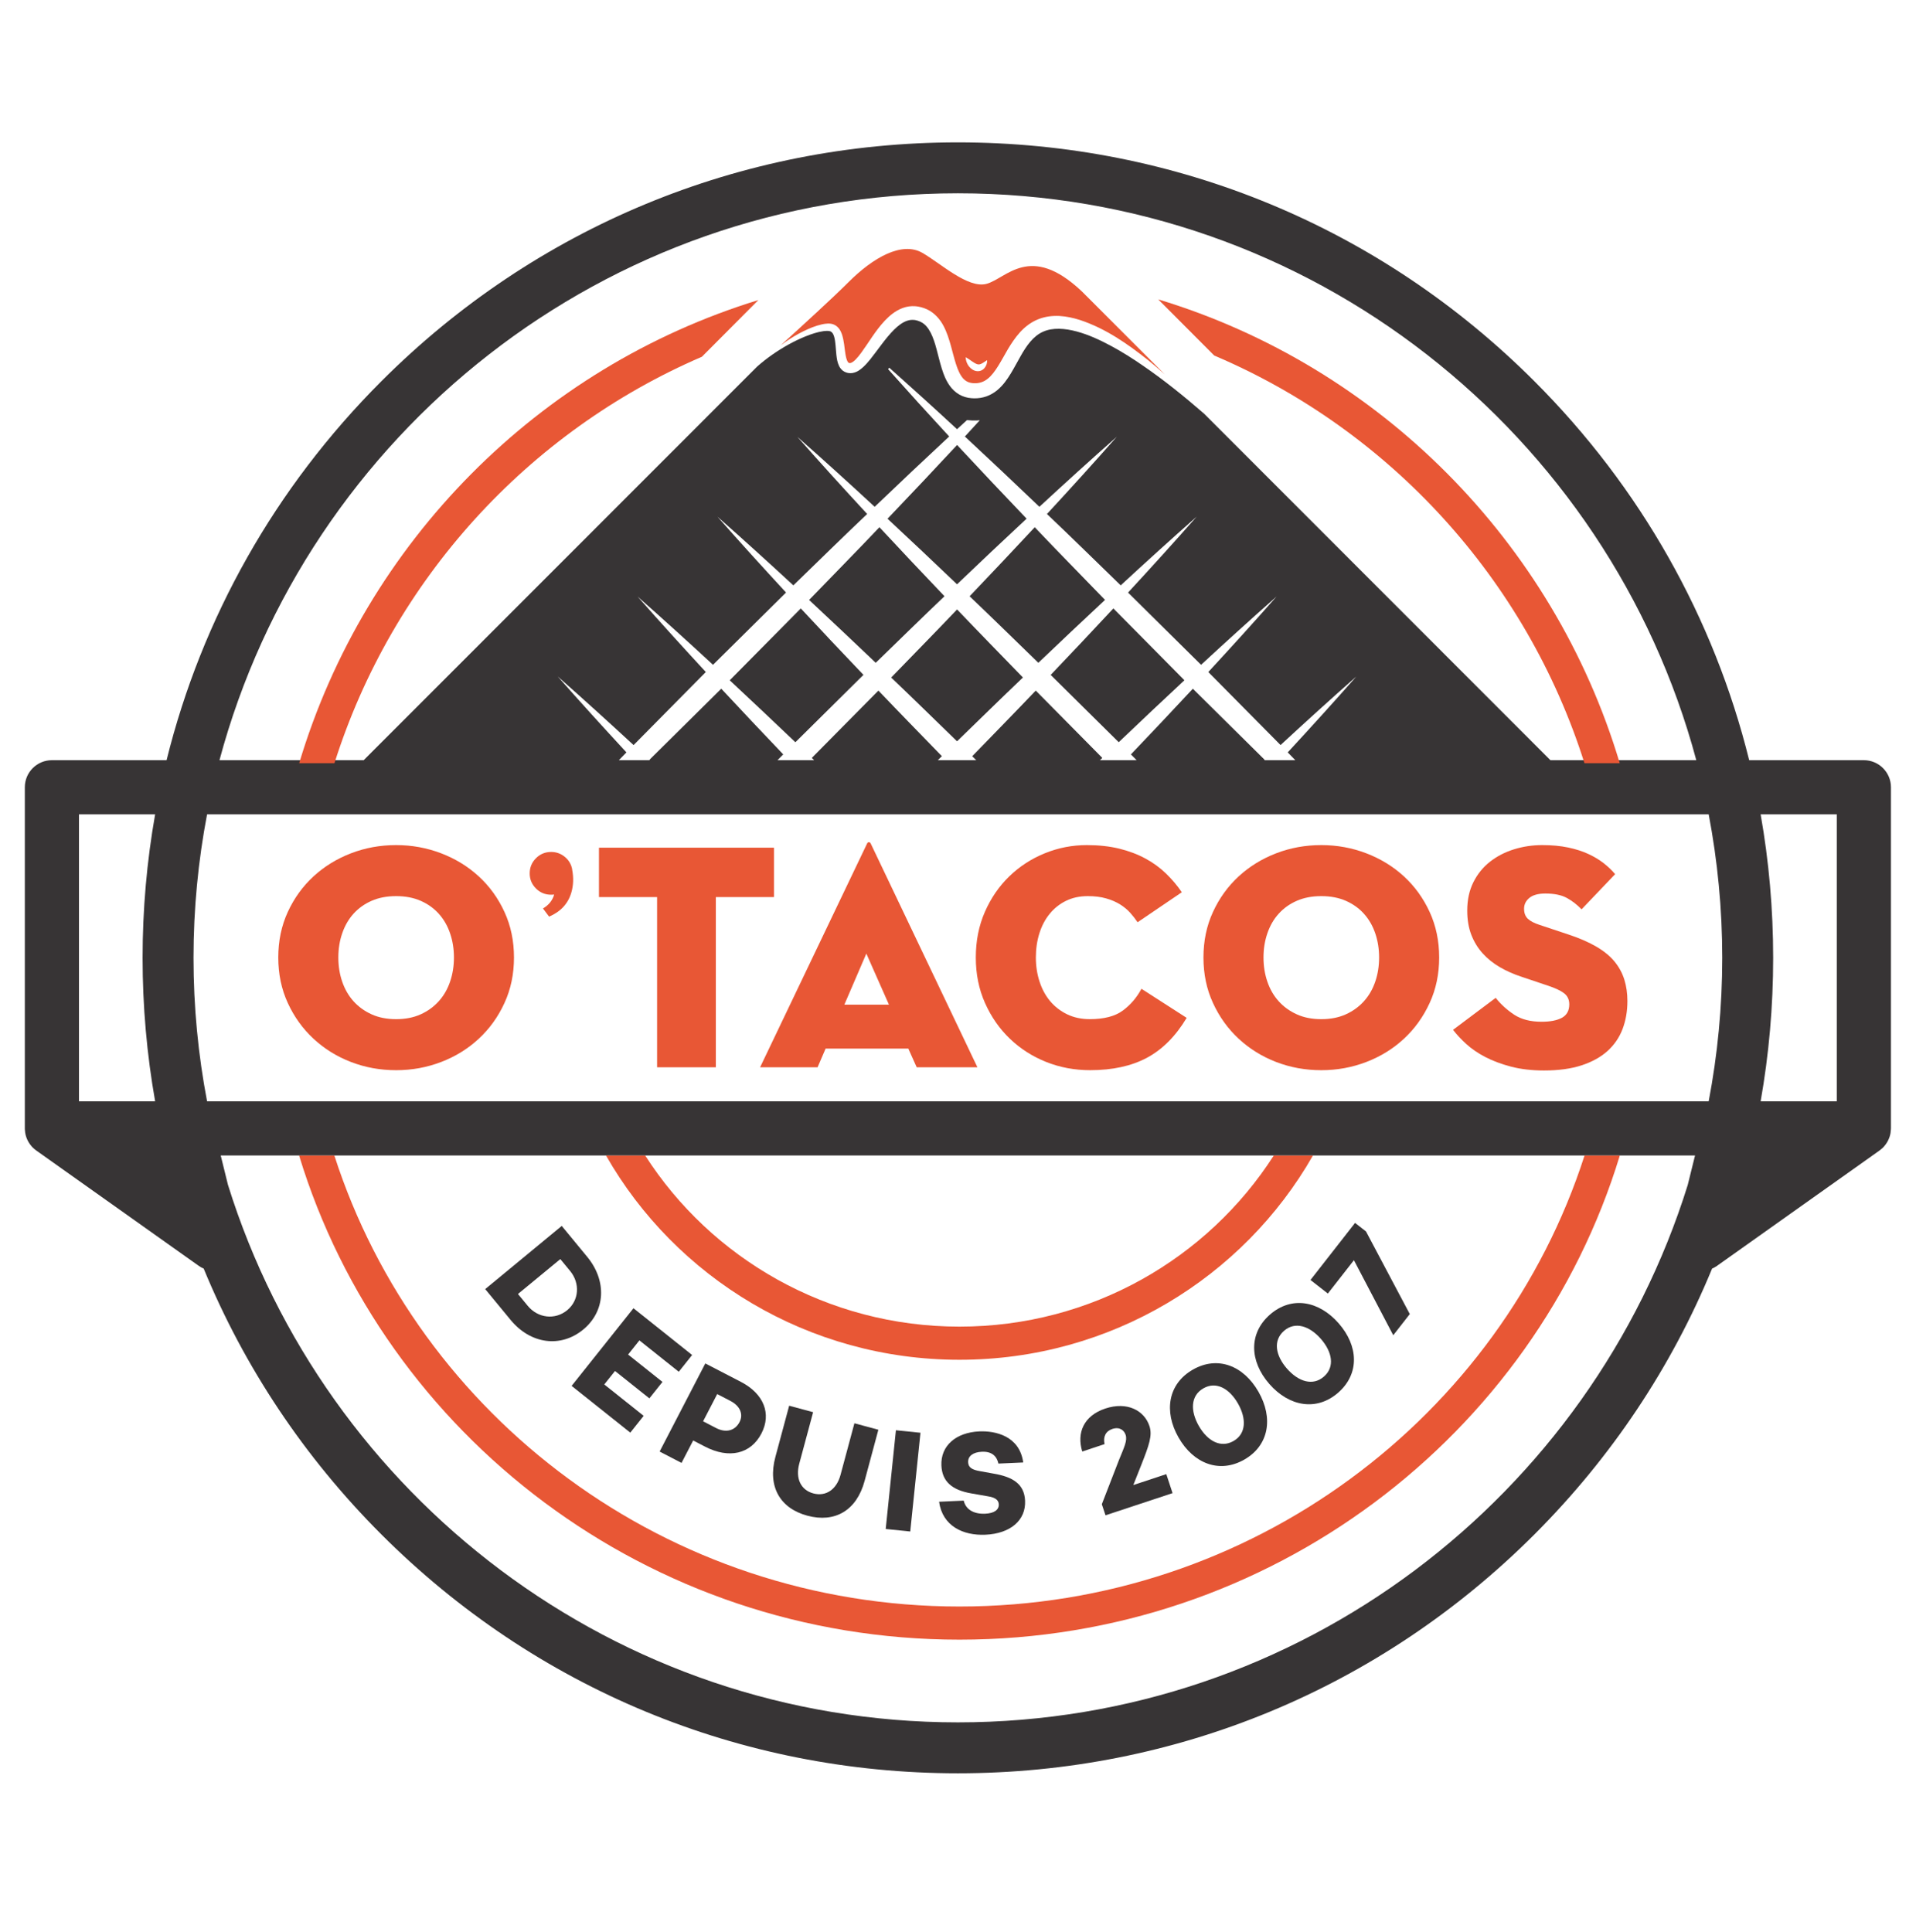 <?xml version="1.0" encoding="UTF-8"?> <svg xmlns="http://www.w3.org/2000/svg" width="119" height="120" viewBox="0 0 119 120" fill="none"><path d="M49.897 20.576C50.265 20.397 50.644 20.235 51.067 20.142C51.173 20.119 51.281 20.104 51.403 20.098H51.5C51.529 20.099 51.537 20.099 51.587 20.104C51.653 20.113 51.724 20.13 51.791 20.159C51.928 20.217 52.044 20.319 52.121 20.427C52.201 20.536 52.251 20.651 52.29 20.76C52.433 21.199 52.444 21.608 52.508 21.985C52.538 22.17 52.581 22.353 52.645 22.461C52.678 22.516 52.703 22.533 52.724 22.542C52.759 22.555 52.792 22.555 52.827 22.547C52.903 22.531 53.036 22.442 53.153 22.318C53.274 22.194 53.39 22.046 53.503 21.892C53.958 21.27 54.359 20.554 54.951 19.921C55.248 19.61 55.601 19.3 56.078 19.126C56.316 19.039 56.579 19 56.843 19.02L56.95 19.031L57.027 19.042C57.102 19.055 57.152 19.068 57.214 19.083C57.334 19.115 57.454 19.157 57.57 19.211C58.042 19.428 58.39 19.839 58.6 20.241C58.815 20.649 58.94 21.06 59.052 21.456C59.163 21.853 59.255 22.239 59.369 22.596C59.481 22.951 59.622 23.282 59.81 23.497C60.001 23.705 60.205 23.797 60.534 23.804C60.826 23.808 61.103 23.722 61.341 23.528C61.586 23.337 61.799 23.046 61.999 22.724C62.199 22.405 62.386 22.052 62.594 21.696C62.806 21.342 63.041 20.982 63.34 20.649C63.638 20.319 64.015 20.019 64.454 19.841C64.671 19.75 64.9 19.69 65.128 19.656C65.243 19.639 65.354 19.629 65.476 19.624C65.538 19.62 65.579 19.622 65.633 19.622L65.806 19.626C66.249 19.652 66.672 19.747 67.075 19.876C68.682 20.408 70.025 21.36 71.292 22.355C71.65 22.646 72 22.948 72.344 23.254L67.187 18.094C63.976 15.063 62.511 17.297 61.271 17.63C60.116 17.94 58.42 16.352 57.282 15.703C56.018 14.982 54.238 15.984 52.688 17.536C51.762 18.463 49.841 20.223 48.493 21.444C48.609 21.36 48.725 21.273 48.845 21.192C49.18 20.964 49.53 20.756 49.897 20.576ZM60.369 22.442C60.483 22.521 60.594 22.589 60.68 22.616C60.763 22.64 60.818 22.649 60.93 22.601C61.04 22.556 61.16 22.461 61.308 22.368C61.317 22.544 61.27 22.712 61.145 22.862C61.083 22.936 60.993 23.002 60.88 23.035C60.769 23.067 60.645 23.059 60.544 23.024C60.34 22.952 60.212 22.812 60.12 22.67C60.033 22.522 59.978 22.363 59.979 22.185C60.132 22.272 60.252 22.363 60.369 22.442Z" fill="#E85735"></path><path d="M29.737 54.435C29.069 53.82 28.291 53.342 27.402 53.001C26.513 52.66 25.58 52.49 24.603 52.49C23.614 52.49 22.679 52.66 21.796 53.001C20.913 53.342 20.137 53.82 19.469 54.435C18.801 55.052 18.269 55.786 17.875 56.642C17.481 57.498 17.283 58.441 17.283 59.471C17.283 60.501 17.481 61.444 17.875 62.298C18.269 63.156 18.801 63.895 19.469 64.516C20.137 65.137 20.913 65.62 21.796 65.961C22.679 66.302 23.614 66.472 24.603 66.472C25.58 66.472 26.513 66.302 27.402 65.961C28.291 65.62 29.069 65.137 29.737 64.516C30.406 63.895 30.939 63.156 31.331 62.298C31.726 61.444 31.923 60.501 31.923 59.471C31.923 58.441 31.726 57.498 31.331 56.642C30.939 55.786 30.406 55.052 29.737 54.435ZM27.953 60.975C27.793 61.444 27.558 61.848 27.251 62.189C26.943 62.53 26.569 62.802 26.128 63.002C25.687 63.202 25.178 63.302 24.603 63.302C24.029 63.302 23.52 63.202 23.08 63.002C22.638 62.802 22.264 62.53 21.956 62.189C21.649 61.848 21.416 61.444 21.255 60.975C21.094 60.507 21.014 60.005 21.014 59.471C21.014 58.934 21.094 58.435 21.255 57.968C21.416 57.498 21.649 57.094 21.956 56.753C22.264 56.412 22.638 56.145 23.08 55.951C23.52 55.758 24.029 55.66 24.603 55.66C25.178 55.66 25.687 55.758 26.128 55.951C26.569 56.145 26.943 56.412 27.251 56.753C27.558 57.094 27.793 57.498 27.953 57.968C28.113 58.435 28.194 58.934 28.194 59.471C28.194 60.006 28.113 60.508 27.953 60.975Z" fill="#E85735"></path><path d="M35.529 53.954C35.529 53.954 35.523 53.928 35.511 53.878C35.511 53.898 35.507 53.893 35.501 53.869V53.861V53.852V53.841C35.414 53.57 35.254 53.348 35.02 53.174C34.784 53.002 34.523 52.916 34.232 52.916C33.862 52.916 33.547 53.046 33.289 53.305C33.029 53.566 32.899 53.878 32.899 54.25C32.899 54.615 33.029 54.925 33.289 55.186C33.547 55.445 33.862 55.573 34.232 55.573C34.288 55.573 34.35 55.571 34.418 55.564C34.313 55.929 34.081 56.216 33.723 56.427L34.103 56.935C34.832 56.62 35.295 56.114 35.491 55.416C35.615 54.984 35.631 54.521 35.539 54.028C35.533 53.978 35.529 53.954 35.529 53.954Z" fill="#E85735"></path><path d="M48.07 52.651H37.201V55.719H40.811V66.291H44.46V55.719H48.07V52.651Z" fill="#E85735"></path><path d="M53.967 52.31C53.913 52.31 53.873 52.342 53.846 52.409L47.208 66.291H50.778L51.279 65.128H56.413L56.935 66.291H60.706L54.087 52.409C54.06 52.342 54.02 52.31 53.967 52.31ZM52.443 62.399L53.807 59.23L55.21 62.399H52.443Z" fill="#E85735"></path><path d="M69.731 62.771C69.25 63.125 68.568 63.301 67.685 63.301C67.164 63.301 66.696 63.201 66.282 63.002C65.867 62.801 65.516 62.53 65.228 62.189C64.941 61.848 64.72 61.444 64.567 60.974C64.413 60.507 64.336 60.005 64.336 59.471C64.336 58.934 64.409 58.434 64.556 57.967C64.704 57.498 64.918 57.094 65.199 56.753C65.479 56.411 65.816 56.144 66.211 55.951C66.605 55.757 67.056 55.66 67.564 55.66C67.993 55.66 68.37 55.707 68.697 55.801C69.025 55.892 69.313 56.018 69.559 56.17C69.807 56.324 70.018 56.498 70.192 56.692C70.366 56.887 70.52 57.083 70.653 57.283L73.401 55.419C73.12 55.004 72.792 54.617 72.418 54.254C72.044 53.893 71.617 53.582 71.135 53.322C70.653 53.061 70.111 52.857 69.511 52.709C68.908 52.564 68.24 52.49 67.505 52.49C66.595 52.49 65.724 52.659 64.887 53C64.052 53.341 63.317 53.819 62.682 54.434C62.046 55.051 61.542 55.786 61.168 56.642C60.793 57.498 60.606 58.441 60.606 59.471C60.606 60.501 60.796 61.443 61.177 62.297C61.559 63.155 62.072 63.894 62.722 64.516C63.369 65.137 64.122 65.619 64.977 65.96C65.833 66.301 66.742 66.471 67.705 66.471C69.096 66.471 70.272 66.215 71.235 65.7C72.197 65.185 73.02 64.359 73.702 63.221L70.894 61.415C70.6 61.965 70.212 62.417 69.731 62.771Z" fill="#E85735"></path><path d="M87.198 54.435C86.529 53.82 85.751 53.342 84.862 53.001C83.973 52.66 83.04 52.49 82.065 52.49C81.074 52.49 80.139 52.66 79.257 53.001C78.374 53.342 77.599 53.82 76.93 54.435C76.262 55.052 75.73 55.786 75.337 56.642C74.941 57.498 74.745 58.441 74.745 59.471C74.745 60.501 74.941 61.444 75.337 62.298C75.73 63.156 76.262 63.895 76.93 64.516C77.599 65.137 78.374 65.62 79.257 65.961C80.139 66.302 81.074 66.472 82.065 66.472C83.04 66.472 83.973 66.302 84.862 65.961C85.751 65.62 86.529 65.137 87.198 64.516C87.868 63.895 88.398 63.156 88.793 62.298C89.187 61.444 89.385 60.501 89.385 59.471C89.385 58.441 89.187 57.498 88.793 56.642C88.398 55.786 87.868 55.052 87.198 54.435ZM85.414 60.975C85.253 61.444 85.019 61.848 84.711 62.189C84.404 62.53 84.029 62.802 83.588 63.002C83.147 63.202 82.639 63.302 82.064 63.302C81.489 63.302 80.981 63.202 80.541 63.002C80.099 62.802 79.724 62.53 79.417 62.189C79.109 61.848 78.876 61.444 78.715 60.975C78.554 60.507 78.474 60.005 78.474 59.471C78.474 58.934 78.554 58.435 78.715 57.968C78.876 57.498 79.109 57.094 79.417 56.753C79.724 56.412 80.099 56.145 80.541 55.951C80.981 55.758 81.489 55.66 82.064 55.66C82.639 55.66 83.147 55.758 83.588 55.951C84.029 56.145 84.404 56.412 84.711 56.753C85.019 57.094 85.253 57.498 85.414 57.968C85.573 58.435 85.654 58.934 85.654 59.471C85.654 60.006 85.574 60.508 85.414 60.975Z" fill="#E85735"></path><path d="M100.885 60.844C100.758 60.438 100.554 60.062 100.274 59.72C99.992 59.379 99.618 59.073 99.15 58.799C98.682 58.526 98.108 58.273 97.425 58.047L95.621 57.446C95.286 57.337 95.042 57.211 94.889 57.063C94.735 56.916 94.658 56.709 94.658 56.442C94.658 56.175 94.768 55.951 94.989 55.769C95.209 55.588 95.541 55.499 95.982 55.499C96.53 55.499 96.971 55.588 97.306 55.769C97.64 55.951 97.948 56.188 98.228 56.481L100.314 54.295C100.113 54.054 99.875 53.828 99.601 53.613C99.327 53.4 99.01 53.209 98.649 53.042C98.289 52.874 97.87 52.74 97.396 52.64C96.921 52.54 96.382 52.49 95.781 52.49C95.18 52.49 94.598 52.577 94.036 52.751C93.475 52.924 92.976 53.183 92.543 53.522C92.107 53.863 91.763 54.289 91.509 54.797C91.255 55.306 91.128 55.892 91.128 56.562C91.128 57.124 91.212 57.622 91.379 58.056C91.546 58.491 91.78 58.875 92.081 59.21C92.381 59.544 92.74 59.831 93.154 60.073C93.568 60.314 94.023 60.514 94.517 60.675L96.121 61.215C96.576 61.363 96.915 61.52 97.135 61.687C97.355 61.854 97.466 62.084 97.466 62.38C97.466 62.767 97.315 63.045 97.014 63.212C96.713 63.379 96.289 63.462 95.741 63.462C95.059 63.462 94.498 63.318 94.056 63.032C93.615 62.743 93.227 62.393 92.894 61.978L90.247 63.964C90.46 64.244 90.73 64.535 91.058 64.837C91.385 65.137 91.781 65.409 92.242 65.65C92.703 65.889 93.238 66.091 93.846 66.251C94.455 66.41 95.139 66.49 95.901 66.49C96.797 66.49 97.573 66.384 98.228 66.171C98.883 65.956 99.421 65.658 99.843 65.278C100.263 64.896 100.574 64.442 100.775 63.914C100.975 63.386 101.076 62.808 101.076 62.178C101.076 61.698 101.012 61.252 100.885 60.844Z" fill="#E85735"></path><path d="M36.47 78.063L34.889 76.144L30.135 80.068L31.714 81.984C32.943 83.475 34.81 83.744 36.224 82.58C37.614 81.43 37.698 79.551 36.47 78.063ZM35.231 81.376C34.476 82 33.412 81.878 32.777 81.107L32.171 80.372L34.801 78.204L35.406 78.938C36.041 79.707 35.965 80.77 35.231 81.376Z" fill="#373435"></path><path d="M40.331 86.855L41.145 85.834L39.011 84.133L39.712 83.253L42.158 85.202L42.987 84.161L39.344 81.257L35.502 86.08L39.147 88.983L39.977 87.94L37.531 85.991L38.198 85.154L40.331 86.855Z" fill="#373435"></path><path d="M46.012 85.828L43.806 84.685L40.969 90.158L42.329 90.864L43.052 89.471L43.784 89.85C45.281 90.627 46.628 90.314 47.292 89.035C47.929 87.803 47.437 86.566 46.012 85.828ZM45.931 88.328C45.651 88.867 45.086 89.013 44.482 88.7L43.668 88.279L44.545 86.588L45.358 87.01C45.962 87.322 46.185 87.837 45.931 88.328Z" fill="#373435"></path><path d="M52.204 91.607C51.96 92.517 51.295 92.967 50.515 92.758C49.735 92.548 49.395 91.826 49.64 90.916L50.502 87.713L49.014 87.311L48.159 90.49C47.662 92.337 48.445 93.684 50.144 94.142C51.85 94.601 53.203 93.828 53.7 91.981L54.554 88.804L53.066 88.402L52.204 91.607Z" fill="#373435"></path><path d="M55.01 94.968L56.534 95.124L57.169 88.991L55.644 88.835L55.01 94.968Z" fill="#373435"></path><path d="M61.73 91.533L60.862 91.375C60.396 91.294 60.145 91.162 60.13 90.825C60.112 90.427 60.456 90.195 60.98 90.171C61.605 90.142 61.909 90.447 62.011 90.905L63.551 90.836C63.323 89.185 61.821 88.863 60.824 88.906C59.375 88.972 58.414 89.795 58.469 91.027C58.513 92.004 59.109 92.55 60.334 92.759L61.359 92.939C61.888 93.015 62.025 93.228 62.034 93.436C62.049 93.771 61.76 93.993 61.189 94.019C60.464 94.051 59.979 93.745 59.855 93.206L58.325 93.276C58.537 94.79 59.817 95.385 61.202 95.325C62.742 95.255 63.722 94.44 63.666 93.209C63.618 92.148 62.864 91.729 61.73 91.533Z" fill="#373435"></path><path d="M70.388 92.239L70.867 91.031C71.371 89.756 71.584 89.16 71.39 88.574C71.069 87.603 70.004 87.038 68.653 87.485C67.319 87.926 66.858 88.986 67.217 90.156L68.603 89.697C68.501 89.245 68.67 88.893 69.082 88.756C69.547 88.602 69.819 88.845 69.911 89.121C70.031 89.482 69.815 89.899 69.499 90.681L68.433 93.43L68.661 94.118L72.826 92.741L72.437 91.561L70.388 92.239Z" fill="#373435"></path><path d="M74.086 85.07C72.545 85.952 72.27 87.664 73.198 89.285C74.125 90.908 75.74 91.54 77.282 90.658C78.824 89.774 79.09 88.068 78.162 86.445C77.236 84.824 75.628 84.187 74.086 85.07ZM76.612 89.504C75.81 89.965 74.987 89.493 74.457 88.566C73.926 87.638 73.937 86.69 74.741 86.232C75.535 85.776 76.357 86.245 76.888 87.175C77.418 88.103 77.407 89.05 76.612 89.504Z" fill="#373435"></path><path d="M78.875 81.652C77.538 82.823 77.609 84.557 78.839 85.962C80.069 87.368 81.777 87.668 83.114 86.499C84.451 85.328 84.374 83.6 83.144 82.195C81.914 80.789 80.212 80.483 78.875 81.652ZM82.229 85.5C81.534 86.11 80.636 85.812 79.93 85.007C79.226 84.2 79.05 83.27 79.746 82.662C80.436 82.058 81.334 82.356 82.039 83.162C82.742 83.968 82.918 84.898 82.229 85.5Z" fill="#373435"></path><path d="M84.84 76.487L84.161 75.957L81.392 79.501L82.471 80.344L84.09 78.273L86.533 82.934L87.56 81.619L84.84 76.487Z" fill="#373435"></path><path d="M115.762 47.217H108.639C106.449 38.383 101.898 30.279 95.297 23.678C85.734 14.111 73.018 8.843 59.492 8.843C45.967 8.843 33.252 14.111 23.688 23.678C17.087 30.279 12.535 38.383 10.346 47.217H3.224C2.294 47.217 1.542 47.969 1.542 48.899V70.097C1.542 70.106 1.542 70.117 1.542 70.126C1.545 70.198 1.551 70.267 1.562 70.337C1.564 70.354 1.567 70.367 1.57 70.384C1.581 70.458 1.6 70.532 1.624 70.604C1.628 70.619 1.634 70.632 1.638 70.645C1.662 70.713 1.689 70.778 1.722 70.843C1.726 70.849 1.729 70.858 1.734 70.867C1.769 70.934 1.81 70.999 1.855 71.062C1.865 71.075 1.875 71.091 1.886 71.103C1.931 71.164 1.979 71.223 2.033 71.277C2.036 71.277 2.037 71.28 2.039 71.28C2.044 71.286 2.05 71.29 2.055 71.295C2.109 71.347 2.167 71.397 2.228 71.44C2.235 71.445 2.242 71.453 2.25 71.458L12.359 78.634C12.451 78.699 12.55 78.751 12.651 78.795C15.163 84.896 18.882 90.501 23.688 95.307C33.252 104.873 45.967 110.142 59.493 110.142C73.019 110.142 85.734 104.873 95.298 95.307C100.103 90.501 103.822 84.896 106.335 78.795C106.435 78.751 106.533 78.699 106.626 78.634L116.736 71.458C116.742 71.453 116.748 71.447 116.754 71.442C116.816 71.397 116.876 71.347 116.931 71.295C116.935 71.29 116.942 71.286 116.946 71.282C117.002 71.225 117.051 71.167 117.098 71.104C117.109 71.091 117.118 71.078 117.128 71.065C117.173 71.002 117.214 70.936 117.25 70.867C117.254 70.86 117.258 70.852 117.262 70.843C117.296 70.778 117.325 70.706 117.35 70.636C117.352 70.628 117.356 70.619 117.359 70.613C117.383 70.539 117.403 70.463 117.416 70.385C117.419 70.369 117.421 70.354 117.422 70.339C117.433 70.269 117.439 70.2 117.442 70.128C117.442 70.117 117.442 70.107 117.442 70.098C117.442 70.094 117.444 70.089 117.444 70.087V48.899C117.444 47.969 116.69 47.217 115.762 47.217ZM9.635 68.403H4.905V50.58H9.635C9.121 53.494 8.856 56.473 8.856 59.492C8.856 62.513 9.121 65.492 9.635 68.403ZM59.492 12.006C81.427 12.006 99.932 26.963 105.354 47.217H96.293C96.287 47.209 96.281 47.203 96.275 47.197L74.771 25.681C74.772 25.684 74.774 25.686 74.775 25.687C73.565 24.635 72.323 23.628 71.013 22.73C70.361 22.277 69.691 21.853 68.999 21.482C68.309 21.112 67.597 20.782 66.866 20.587C66.141 20.393 65.38 20.332 64.781 20.605C64.175 20.87 63.748 21.475 63.373 22.148C63.18 22.485 62.995 22.843 62.776 23.203C62.555 23.562 62.302 23.937 61.92 24.25C61.73 24.404 61.506 24.536 61.262 24.621C61.014 24.706 60.77 24.743 60.507 24.741C60.426 24.742 60.251 24.728 60.134 24.706C60.005 24.682 59.875 24.645 59.75 24.591C59.497 24.482 59.273 24.306 59.104 24.11C58.769 23.711 58.616 23.276 58.487 22.874C58.362 22.468 58.272 22.073 58.171 21.699C57.974 20.954 57.709 20.247 57.191 19.997C57.126 19.965 57.058 19.937 56.985 19.915C56.951 19.906 56.906 19.893 56.881 19.889L56.81 19.876L56.769 19.872C56.633 19.859 56.491 19.873 56.351 19.919C56.067 20.009 55.784 20.224 55.525 20.482C55.001 21.004 54.567 21.669 54.053 22.316C53.92 22.479 53.783 22.641 53.615 22.796C53.447 22.945 53.25 23.12 52.926 23.172C52.764 23.194 52.59 23.165 52.446 23.087C52.286 23.006 52.178 22.863 52.117 22.741C51.998 22.492 51.975 22.272 51.948 22.062C51.902 21.648 51.901 21.247 51.809 20.917C51.762 20.752 51.689 20.636 51.599 20.593C51.574 20.582 51.548 20.571 51.517 20.566C51.515 20.565 51.473 20.56 51.454 20.556L51.4 20.554C51.323 20.552 51.231 20.556 51.141 20.569C50.775 20.62 50.4 20.745 50.037 20.89C49.675 21.036 49.319 21.21 48.972 21.4C48.28 21.786 47.621 22.24 47.021 22.772L22.607 47.197C22.601 47.203 22.595 47.209 22.589 47.217H13.631C19.054 26.963 37.559 12.006 59.492 12.006H59.492ZM78.518 47.217C78.528 47.208 78.537 47.2 78.545 47.191L74.086 42.778C72.812 44.147 71.529 45.505 70.239 46.858L70.594 47.217H68.313C68.362 47.169 68.411 47.121 68.462 47.074L64.329 42.893C63.024 44.262 61.701 45.612 60.384 46.969L60.634 47.217H58.246L58.498 46.967C57.182 45.611 55.86 44.261 54.557 42.893L50.42 47.076C50.469 47.121 50.518 47.169 50.567 47.217H48.289L48.645 46.856C47.355 45.504 46.071 44.145 44.797 42.776L40.336 47.191C40.344 47.2 40.352 47.208 40.362 47.217H38.435C38.591 47.054 38.749 46.893 38.907 46.732C37.468 45.175 36.042 43.606 34.639 42.016C36.228 43.417 37.795 44.842 39.351 46.278L43.837 41.74C42.408 40.193 40.993 38.633 39.598 37.052C41.18 38.447 42.737 39.864 44.284 41.292L48.82 36.803C47.385 35.248 45.96 33.681 44.559 32.091C46.149 33.494 47.718 34.92 49.274 36.358C50.801 34.878 52.315 33.388 53.858 31.924C52.396 30.342 50.947 28.747 49.521 27.131C51.141 28.56 52.739 30.012 54.325 31.478C55.857 30.012 57.399 28.555 58.953 27.111C57.675 25.729 56.41 24.334 55.157 22.927C55.184 22.898 55.207 22.87 55.233 22.84C56.647 24.101 58.051 25.373 59.44 26.659C59.645 26.469 59.854 26.281 60.06 26.092C60.276 26.118 60.488 26.125 60.687 26.116C60.742 26.114 60.8 26.105 60.855 26.101C60.547 26.438 60.239 26.776 59.928 27.113C61.483 28.557 63.023 30.014 64.555 31.478C66.141 30.012 67.74 28.559 69.362 27.128C67.936 28.747 66.487 30.344 65.025 31.926C66.567 33.389 68.08 34.878 69.605 36.358C71.162 34.92 72.731 33.494 74.322 32.091C72.921 33.681 71.497 35.25 70.061 36.806L74.597 41.292C76.144 39.862 77.702 38.447 79.283 37.053C77.89 38.635 76.475 40.193 75.046 41.741L79.533 46.276C81.087 44.84 82.653 43.417 84.243 42.016C82.841 43.606 81.416 45.175 79.979 46.732C80.136 46.893 80.293 47.054 80.45 47.217H78.518ZM104.826 73.591C98.807 92.913 80.763 106.979 59.492 106.979C38.222 106.979 20.177 92.913 14.158 73.591L13.709 71.769H105.276L104.825 73.591H104.826ZM106.124 68.403H12.861C12.31 65.515 12.019 62.537 12.019 59.493C12.019 56.447 12.31 53.468 12.861 50.581H106.124C106.675 53.468 106.966 56.447 106.966 59.493C106.966 62.537 106.675 65.515 106.124 68.403ZM114.08 68.403H109.351C109.865 65.492 110.129 62.513 110.129 59.493C110.129 56.473 109.865 53.494 109.351 50.581H114.08V68.403Z" fill="#373435"></path><path d="M55.35 42.083C56.724 43.393 58.08 44.721 59.44 46.044C60.803 44.721 62.158 43.391 63.533 42.081C62.167 40.674 60.795 39.273 59.443 37.853C58.09 39.275 56.715 40.675 55.35 42.083Z" fill="#373435"></path><path d="M54.62 32.747C53.178 34.266 51.709 35.76 50.252 37.264C51.64 38.557 53.018 39.86 54.39 41.168C55.813 39.788 57.226 38.4 58.661 37.033C57.306 35.613 55.958 34.185 54.62 32.747Z" fill="#373435"></path><path d="M45.322 42.254C46.69 43.528 48.047 44.812 49.4 46.102L53.628 41.917C52.322 40.549 51.024 39.175 49.736 37.791L45.322 42.254Z" fill="#373435"></path><path d="M63.76 32.215C62.311 30.7 60.871 29.175 59.443 27.639C58.015 29.176 56.573 30.702 55.124 32.219C56.572 33.566 58.01 34.926 59.44 36.293C60.871 34.924 62.31 33.564 63.76 32.215Z" fill="#373435"></path><path d="M65.256 41.92L69.482 46.1C70.835 44.81 72.193 43.526 73.562 42.252L69.15 37.79C67.861 39.176 66.562 40.551 65.256 41.92Z" fill="#373435"></path><path d="M64.266 32.747C62.927 34.186 61.577 35.614 60.221 37.036C61.655 38.402 63.069 39.788 64.49 41.168C65.862 39.858 67.242 38.554 68.631 37.261C67.175 35.758 65.707 34.265 64.266 32.747Z" fill="#373435"></path><path d="M43.593 22.159L47.101 18.637C33.455 22.822 22.688 33.681 18.582 47.403H20.772C24.365 36.042 32.778 26.816 43.593 22.159Z" fill="#E85735"></path><path d="M71.936 18.595L75.411 22.081C86.312 26.711 94.797 35.978 98.409 47.403H100.6C96.48 33.632 85.651 22.748 71.936 18.595Z" fill="#E85735"></path><path d="M59.591 84.458C69.006 84.458 77.226 79.336 81.542 71.776H79.109C75.017 78.153 67.8 82.399 59.591 82.399C51.383 82.399 44.166 78.153 40.075 71.776H37.641C41.956 79.336 50.177 84.458 59.591 84.458Z" fill="#E85735"></path><path d="M98.412 71.776C93.189 87.996 77.763 99.783 59.591 99.783C41.419 99.783 25.992 87.996 20.768 71.776H18.578C23.873 89.149 40.255 101.842 59.591 101.842C78.927 101.842 95.308 89.149 100.603 71.776H98.412Z" fill="#E85735"></path></svg> 